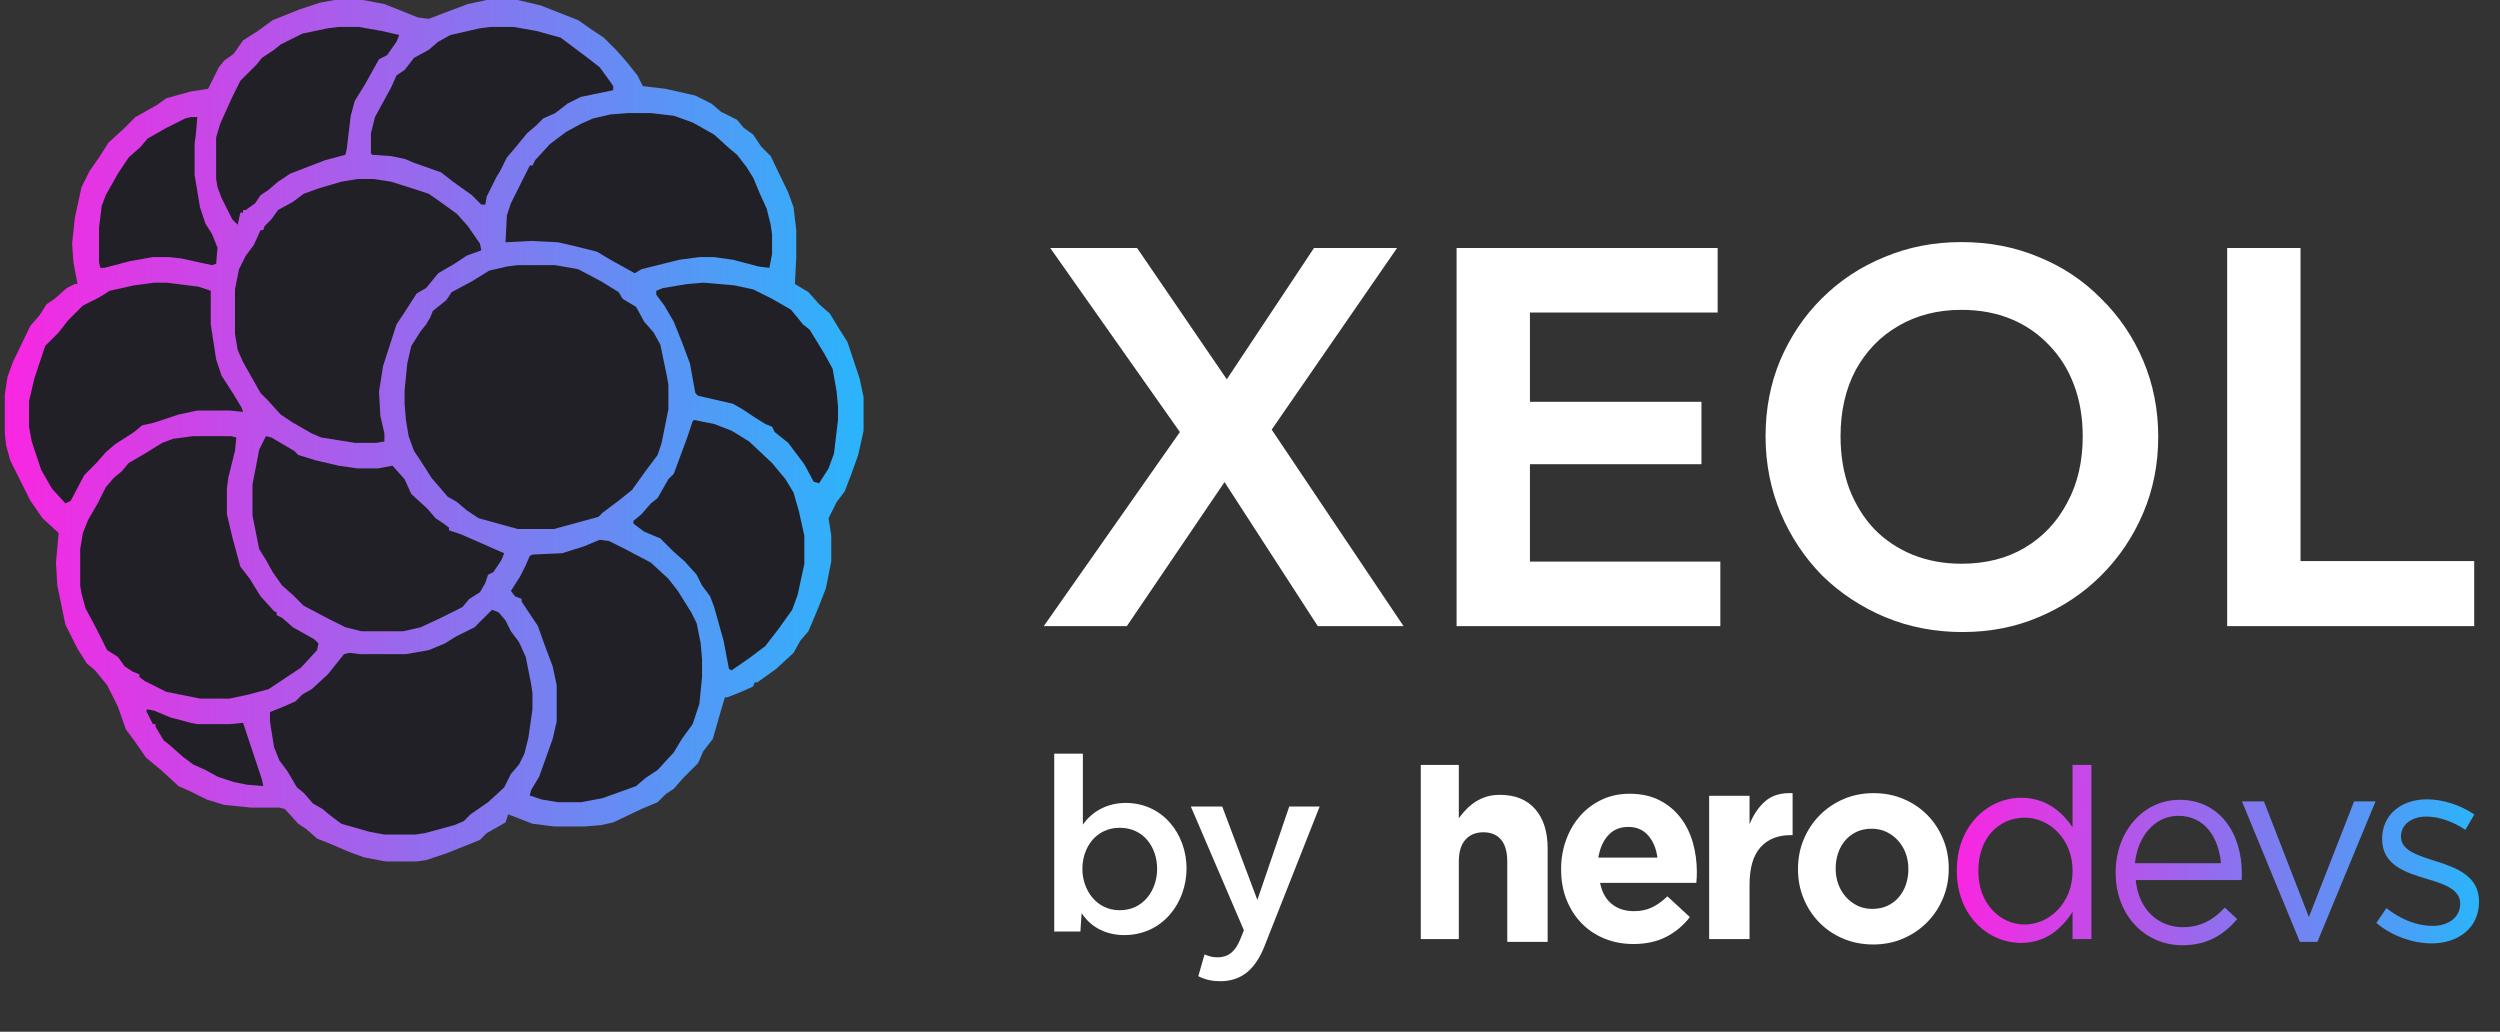 <svg width="441" height="182" viewBox="0 0 441 182" fill="none" xmlns="http://www.w3.org/2000/svg">
<rect x="0" y="0" width="441" height="182" fill="#333333" stroke="none"/>
<g clip-path="url(#clip0_11462_5417)">
<path d="M232.455 110.449L213.236 80.751H211.333L185.263 43.747H200.582L219.706 71.737H221.609L247.583 110.449H232.455ZM184.122 110.449L209.145 74.773L218.659 81.13L198.774 110.449H184.122ZM222.275 78.758L212.76 72.401L231.789 43.747H246.441L222.275 78.758ZM256.942 110.449V43.747H269.881V110.449H256.942ZM266.456 110.449V99.063H303.467V110.449H266.456ZM266.456 81.889V70.883H300.137V81.889H266.456ZM266.456 55.133V43.747H302.992V55.133H266.456ZM346.175 111.493C341.29 111.493 336.723 110.607 332.474 108.836C328.287 107.065 324.609 104.629 321.437 101.53C318.329 98.367 315.887 94.698 314.111 90.524C312.335 86.286 311.447 81.763 311.447 76.956C311.447 72.148 312.303 67.689 314.016 63.577C315.792 59.402 318.234 55.765 321.342 52.666C324.514 49.503 328.192 47.068 332.379 45.36C336.565 43.589 341.1 42.703 345.984 42.703C350.932 42.703 355.499 43.589 359.685 45.36C363.872 47.068 367.519 49.503 370.627 52.666C373.799 55.765 376.272 59.402 378.048 63.577C379.824 67.752 380.712 72.243 380.712 77.05C380.712 81.858 379.824 86.349 378.048 90.524C376.272 94.698 373.799 98.367 370.627 101.53C367.519 104.629 363.872 107.065 359.685 108.836C355.562 110.607 351.059 111.493 346.175 111.493ZM345.984 99.443C350.298 99.443 354.04 98.494 357.211 96.596C360.383 94.698 362.857 92.074 364.633 88.721C366.473 85.368 367.392 81.447 367.392 76.956C367.392 73.666 366.884 70.662 365.87 67.942C364.855 65.222 363.396 62.881 361.493 60.92C359.59 58.896 357.339 57.347 354.738 56.271C352.137 55.196 349.219 54.658 345.984 54.658C341.798 54.658 338.087 55.607 334.852 57.505C331.681 59.339 329.176 61.932 327.336 65.285C325.56 68.638 324.672 72.528 324.672 76.956C324.672 80.308 325.18 83.376 326.194 86.159C327.273 88.943 328.731 91.315 330.571 93.275C332.474 95.236 334.725 96.754 337.326 97.83C339.99 98.905 342.877 99.443 345.984 99.443ZM392.872 110.449V43.747H405.812V110.449H392.872ZM402.387 110.449V98.968H436.449V110.449H402.387Z" fill="white"/>
<path d="M59.021 0H64.007L67.806 0.712L73.742 3.087L75.642 3.324L78.728 2.137L82.527 0.712L85.852 0H91.313L95.349 0.95L101.997 3.562L104.372 5.224L106.509 6.648L108.883 9.023L110.545 10.922L112.444 13.296L113.394 15.196L117.431 15.671L122.654 16.858L125.503 18.283L127.166 19.707L130.015 21.132L131.202 22.556L132.864 23.744L134.289 25.881L135.951 27.543L139.037 33.953L139.987 36.565L140.462 40.602V45.35L140.225 50.099L142.599 51.524L144.498 53.661L146.398 55.323L147.823 57.697L149.485 60.309L151.622 66.72L152.334 70.044V75.98L151.384 80.254L150.197 83.578L149.01 86.664L147.585 88.564L146.16 91.413L146.635 94.5V99.011L145.686 103.76L144.498 106.847L143.311 109.696L142.599 111.358L141.174 113.02L139.987 115.157L136.9 118.006L133.576 120.38H133.101L132.864 121.093L130.727 122.043L128.353 122.992H127.878L127.166 125.367L125.741 130.353L124.079 132.49L123.129 134.627L120.517 137.238L118.855 139.138L117.431 140.088L116.006 141.512L113.157 142.7L108.171 145.074L106.034 145.549L103.184 145.786H97.723L93.924 145.311L89.65 143.649L89.176 145.074L85.852 146.973L84.664 148.161L78.728 150.535L75.167 151.722L73.505 151.96H68.044L64.245 151.247L61.633 150.298L58.309 148.873L55.934 147.923L54.035 146.261L52.61 145.311L50.236 142.7L49.286 142.462H44.3L39.551 141.987L36.465 141.037L33.615 139.613L31.479 138.663L28.392 135.814L25.78 133.677L23.643 130.59L22.218 128.691L20.794 124.654L18.894 120.855L16.757 118.244L15.333 117.056L13.671 114.445L11.534 110.171L10.109 103.285L9.872 99.249L10.347 94.025L7.497 91.413L5.36 88.326L1.799 81.203L1.087 78.592L0.849 76.455V69.569L1.324 66.482L2.274 63.87L5.36 57.46L7.022 55.56L8.21 53.661L9.634 52.711L11.771 50.812L13.196 50.099H13.671L12.958 46.3L12.721 42.976L13.196 38.465L14.383 33.004L15.808 30.154L17.47 27.78L19.132 25.168L21.981 22.556L23.881 20.657L27.68 18.52L29.341 17.333L33.615 16.146L36.702 15.671L38.602 11.872L39.551 10.685L41.213 9.497L42.875 7.123L45.487 5.461L48.099 3.562L52.848 1.662L56.409 0.475L59.021 0Z" fill="url(#paint0_linear_11462_5417)"/>
<path d="M91.312 46.775H97.961L101.997 47.488L106.033 49.625L109.12 51.524L109.832 52.711L112.207 54.136L113.631 56.748L115.293 58.647L116.481 60.784L117.668 66.483L117.905 67.907V72.181L116.718 78.117L116.006 80.254L113.869 83.103L111.494 86.427L109.12 88.327L106.271 90.464L105.559 91.176L97.723 93.313H91.312L84.427 91.413L82.29 89.989L80.628 88.564L78.966 87.615L76.116 84.29L74.454 81.679L73.03 79.542L72.08 76.93L71.605 74.081L71.368 71.231V68.857L71.843 64.108L72.555 61.022L74.217 58.41L75.167 57.223L75.879 56.035L76.354 54.848L78.728 52.949L79.678 51.524L83.24 49.625L86.326 47.725L89.413 47.013L91.312 46.775Z" fill="#222027"/>
<path d="M63.057 31.578H65.907L68.993 32.053L73.505 33.478L75.642 34.19L78.016 35.852L80.628 37.752L82.527 39.888L84.664 42.975L84.902 44.162L82.29 45.112L80.153 46.537L77.304 48.199L75.167 50.81L73.505 51.76L71.368 55.084L69.943 57.221L67.569 64.582L66.856 69.093L67.094 73.367L67.806 76.454V77.878L66.382 78.116H62.583L56.647 77.166L54.985 76.454L51.66 74.554L49.523 73.13L47.149 70.518L45.962 69.331L42.875 63.87L41.926 61.733L41.451 58.883V51.048L42.163 47.486L43.35 45.112L44.775 43.212L45.962 40.601H46.437L46.674 39.888L47.861 38.701L49.049 37.039L51.66 35.615L53.56 34.19L56.172 33.24L60.208 32.053L63.057 31.578Z" fill="#222027"/>
<path d="M86.801 107.559L87.988 108.033L89.175 109.458L90.125 111.358L91.55 113.257L92.737 115.869L93.687 120.618L93.924 122.28V125.129L93.212 130.115L92.5 132.964L91.55 134.864L90.125 136.526L88.938 138.9L86.089 141.512L83.002 143.649L81.815 144.836L80.153 145.548L74.929 146.973L73.267 147.211H67.806L65.194 146.736L60.208 145.311L58.309 143.886L56.884 142.699L55.222 141.749L53.56 139.85L52.373 138.9L50.711 136.051L49.286 134.152L48.336 131.777L47.624 127.266V125.604L49.998 124.654L52.135 123.704L53.322 122.517L54.985 121.567L57.834 118.956L60.683 115.394L61.633 115.157L63.532 115.394H71.605L75.642 114.682L78.491 113.495L80.39 112.307L83.714 110.645L85.614 108.746L86.801 107.559Z" fill="#222027"/>
<path d="M34.09 76.93H40.738L41.688 77.167L41.451 79.541L40.264 84.29L40.026 86.19V90.701L40.976 94.737L42.401 99.961L44.062 102.098L45.962 105.185L48.336 107.796L48.811 108.034V108.509L49.761 108.984L51.66 110.646L55.459 112.783L56.172 113.495L55.934 114.682L53.085 117.769L47.387 121.568L43.825 122.518L40.501 123.23H35.277L29.341 122.043L25.543 120.143L24.593 119.431V118.956L23.405 118.481L21.981 117.531L20.794 115.869L18.894 114.682L16.995 110.883L15.095 107.322L14.383 104.71L14.146 103.285V96.874L14.62 94.025L15.57 91.651L17.232 88.802L18.657 85.952L20.081 84.29L21.506 83.103L22.693 81.678L25.543 80.016L28.629 78.117L30.529 77.405L34.09 76.93Z" fill="#222027"/>
<path d="M105.796 95.213L107.458 95.45L110.308 96.875L114.819 99.249L117.906 102.099L119.568 104.235L121.942 108.034L122.892 109.934L123.604 113.496L123.842 116.345V119.431L123.367 124.18L122.179 127.742L120.28 130.354L118.855 132.728L116.006 135.815L113.869 137.239L112.207 138.664L106.271 140.801L102.472 141.513H98.436L95.587 141.038L93.45 140.326L93.687 139.376L95.112 137.002L97.486 130.354L98.198 127.267V120.856L97.486 117.532L96.061 113.733L94.874 110.409L92.025 106.135V105.66L90.838 105.185L90.126 104.235L91.787 101.624L92.737 99.724L93.45 98.062L93.924 97.825L99.148 97.587L102.947 96.4L105.796 95.213Z" fill="#222027"/>
<path d="M110.783 19.945H114.819L118.855 20.42L122.18 21.607L125.978 23.744L128.59 26.119L130.015 27.306L131.677 29.443L132.864 31.342L134.051 34.191L135.239 36.803L135.951 39.653L136.188 41.315V44.876L135.713 47.251L133.814 47.013L129.303 45.826L125.978 45.351H123.367L119.805 45.826L113.157 47.488L111.97 48.2L107.696 45.826L105.321 44.401L101.522 43.452L98.436 42.739L93.687 42.502L89.176 42.739L89.413 37.99L90.126 35.854L93.45 29.205H93.924L94.399 28.256L97.011 25.406L99.86 23.269L102.472 21.845L104.609 20.895L107.696 20.183L110.783 19.945Z" fill="#222027"/>
<path d="M46.912 76.93L47.862 77.167L51.898 79.541L52.61 80.254L55.697 81.204L59.734 82.153L63.058 82.628H66.619L69.231 82.153L71.368 84.528L72.555 87.139L75.404 89.751L76.829 91.413L78.254 92.363L79.203 93.075V93.55L81.34 94.263L85.139 95.925L87.276 96.874L88.938 97.587L88.463 98.774L87.039 100.911L86.089 101.386L85.614 102.81L84.664 104.472L82.765 105.66L81.578 107.084L77.779 108.984L74.217 110.646L71.13 111.358H63.77L60.921 110.646L58.072 109.221L53.56 106.847L51.661 104.947L49.761 103.285L48.099 100.911L46.912 98.774L45.725 96.874L44.538 90.939V85.477L45.725 79.304L46.912 76.93Z" fill="#222027"/>
<path d="M27.205 49.861H29.342L35.04 50.574L37.177 51.286V57.222L38.127 63.395L39.077 66.245L41.213 69.569L42.638 71.943L42.876 72.655L40.501 72.418H34.803L31.479 73.13L27.205 74.555L25.068 75.03L23.643 76.217L20.319 78.354L18.657 79.778L16.995 81.678L14.858 83.815L12.484 88.326L11.534 88.801L9.159 86.189L7.26 82.865L5.598 77.879L5.123 75.267V70.756L6.073 66.719L7.972 61.021L10.347 58.647L12.009 56.51L14.62 53.898L17.47 52.473L19.369 51.286L23.643 50.336L27.205 49.861Z" fill="#222027"/>
<path d="M86.564 4.748H90.6L94.637 5.46L98.911 6.648L103.659 10.209L105.796 11.871L107.696 14.483L108.171 15.195V15.908L102.472 17.095L100.098 18.282L97.961 19.944L95.824 20.894L94.637 22.081L92.975 23.506L90.838 26.117L89.413 27.779L88.226 30.154L87.514 31.341L85.852 34.665L85.614 36.09H84.902L83.24 34.428L79.916 32.053L77.779 30.391L73.03 28.729L71.368 28.017L68.994 27.542L65.67 27.305L65.432 27.067V23.506L66.144 20.656L68.994 15.433L69.943 13.296L71.368 12.346L73.03 10.209L75.642 8.784L77.304 7.36L79.441 6.173L84.665 4.985L86.564 4.748Z" fill="#222027"/>
<path d="M122.417 74.08L125.978 74.792L129.065 75.98L132.152 77.879L136.188 81.678L138.562 84.527L139.987 86.902L140.937 90.226L141.886 94.5V99.486L140.699 104.947L139.749 107.559L137.375 110.883L135.001 113.969L132.152 116.106L129.065 118.243L128.59 118.006L127.64 113.02L125.978 107.084L125.266 105.184L123.841 103.285L122.891 101.385L120.755 99.011L118.855 97.349L116.481 94.975L113.631 93.787L111.732 92.363V91.888L113.157 90.701L114.819 88.801L116.006 87.851L117.905 84.527L118.855 83.578L121.229 77.167L122.179 74.317L122.417 74.08Z" fill="#222027"/>
<path d="M124.079 49.861L129.54 50.336L132.864 51.048L136.188 52.711L139.512 54.61L141.649 57.222L142.836 58.172L145.448 62.446L146.873 65.057L147.585 69.094L147.823 71.706V74.08L147.11 80.016L146.16 82.628L144.498 85.239L143.549 85.002L141.887 81.915L139.037 78.116L136.663 76.217L136.188 75.267L135.001 74.792L133.101 73.605L130.965 72.18L129.302 71.231L123.129 69.806L122.654 69.331L121.704 64.108L120.28 60.309L118.855 56.747L117.193 53.898L115.769 51.998V51.286L116.956 50.811L121.23 50.099L124.079 49.861Z" fill="#222027"/>
<path d="M59.733 4.748H63.295L67.331 5.46L70.418 6.173L69.943 7.36L68.281 9.734L66.856 10.447L64.482 14.72L62.583 17.807L61.87 20.419L61.158 26.355L60.92 27.305L57.359 28.254L51.185 30.629L49.049 32.053L47.386 33.478L45.962 34.428L45.012 35.852L43.35 37.039H42.875V37.514H42.4L41.925 39.651L40.976 38.702L39.076 34.903L38.364 33.003L38.127 31.578V24.218L38.839 21.843L40.976 17.095L42.4 14.245L45.25 11.396L46.199 10.209L48.336 8.784L49.523 7.835L53.322 5.935L57.834 4.985L59.733 4.748Z" fill="#222027"/>
<path d="M33.615 20.656H34.803L34.565 23.506L34.328 25.405V30.866L35.278 36.565L36.227 39.414L37.414 41.313L38.364 43.688L38.127 46.537L37.414 46.774L31.953 45.587L29.816 45.35H26.967L22.931 46.062L18.419 47.249H17.707L17.47 46.299V40.126L17.945 36.327L18.657 34.428L20.794 30.629L22.693 27.779L24.83 25.88L26.017 24.455L29.342 22.556L32.666 20.894L33.615 20.656Z" fill="#222027"/>
<path d="M26.017 125.129L27.204 125.366L30.054 126.554L33.615 127.503L34.802 127.741H40.501L42.875 127.503L46.199 137.476L46.437 138.663L43.587 138.425L41.213 137.95L38.364 137.001L36.227 135.814L34.09 134.864L32.191 133.439L30.054 131.54L28.866 130.59L27.442 128.216V127.741H26.967L25.78 125.366L26.017 125.129Z" fill="#222027"/>
</g>
<g clip-path="url(#clip1_11462_5417)">
<path fill-rule="evenodd" clip-rule="evenodd" d="M357.178 163.084C352.81 163.084 348.981 159.418 348.981 153.684V153.59C348.981 147.715 352.674 144.238 357.178 144.238C361.502 144.238 365.6 147.997 365.6 153.59V153.684C365.6 159.277 361.502 163.084 357.178 163.084ZM376.611 152.272C377.067 147.473 380.162 143.911 384.259 143.911C388.948 143.911 391.406 147.806 391.771 152.272H376.611ZM384.943 166.74C389.404 166.74 392.272 164.888 394.64 162.132L392.454 160.09C390.543 162.18 388.267 163.557 385.034 163.557C380.846 163.557 377.249 160.565 376.749 155.245H395.414C395.459 154.817 395.459 154.532 395.459 154.057C395.459 146.884 391.453 141.088 384.488 141.088C377.978 141.088 373.198 146.789 373.198 153.867V153.962C373.198 161.562 378.479 166.74 384.943 166.74ZM405.694 166.145H408.792L419.045 141.371H415.263L407.288 161.77L399.359 141.371H395.485L405.694 166.145ZM428.924 166.416C433.614 166.416 437.302 163.708 437.302 159.052V159.023C437.302 154.554 433.341 153.064 429.657 151.91C426.479 150.901 423.532 149.988 423.532 147.633V147.562C423.532 145.547 425.283 144.047 428.023 144.047C430.269 144.047 432.739 144.937 434.895 146.39L436.467 143.672C434.086 142.032 430.943 141.001 428.113 141.001C423.532 141.001 420.208 143.766 420.208 147.937V148.032C420.208 152.583 424.339 153.924 428.057 155.026C431.179 155.935 433.978 156.894 433.978 159.384V159.432C433.978 161.808 431.929 163.328 429.107 163.328C426.329 163.328 423.506 162.187 420.957 160.192L419.182 162.805C421.822 165.038 425.555 166.416 428.924 166.416ZM356.516 166.332C360.874 166.332 363.674 163.815 365.6 160.87V165.65H368.924V134.93H365.6V145.953C363.765 143.198 360.92 140.728 356.516 140.728C350.826 140.728 345.182 145.479 345.182 153.506V153.602C345.182 161.677 350.826 166.332 356.516 166.332Z" fill="url(#paint1_linear_11462_5417)"/>
<path fill-rule="evenodd" clip-rule="evenodd" d="M288.126 166.525C286.305 166.525 284.613 166.208 283.05 165.575C281.488 164.941 280.137 164.038 278.998 162.867C277.86 161.695 276.973 160.309 276.336 158.71C275.698 157.111 275.38 155.33 275.38 153.366V153.271C275.38 151.466 275.676 149.756 276.267 148.141C276.859 146.526 277.686 145.116 278.748 143.913C279.81 142.709 281.078 141.759 282.55 141.062C284.022 140.366 285.653 140.018 287.444 140.018C289.477 140.018 291.237 140.397 292.724 141.158C294.212 141.917 295.448 142.939 296.435 144.222C297.421 145.504 298.149 146.977 298.62 148.639C299.09 150.302 299.326 152.036 299.326 153.841C299.326 154.126 299.318 154.427 299.303 154.744C299.287 155.06 299.265 155.393 299.234 155.741H282.254C282.588 157.388 283.278 158.631 284.325 159.47C285.372 160.309 286.67 160.729 288.218 160.729C289.371 160.729 290.402 160.523 291.313 160.111C292.224 159.7 293.165 159.035 294.136 158.116L298.096 161.774C296.943 163.262 295.546 164.427 293.908 165.266C292.269 166.105 290.342 166.525 288.126 166.525ZM292.37 151.282C292.157 149.667 291.611 148.361 290.73 147.363C289.85 146.365 288.682 145.867 287.225 145.867C285.768 145.867 284.592 146.357 283.697 147.34C282.802 148.321 282.217 149.635 281.944 151.282H292.37ZM301.496 140.381H308.619V145.41C309.3 143.702 310.233 142.337 311.418 141.313C312.603 140.288 314.203 139.822 316.216 139.916V147.318H315.861C313.61 147.318 311.84 148.032 310.551 149.46C309.263 150.887 308.619 153.106 308.619 156.117V165.651H301.496V140.381ZM330.416 166.605C328.521 166.605 326.764 166.262 325.143 165.577C323.524 164.891 322.125 163.95 320.948 162.754C319.772 161.558 318.847 160.155 318.175 158.544C317.502 156.934 317.166 155.203 317.166 153.354V153.258C317.166 151.408 317.502 149.678 318.175 148.068C318.847 146.457 319.779 145.045 320.971 143.834C322.163 142.622 323.569 141.664 325.19 140.963C326.809 140.261 328.582 139.911 330.508 139.911C332.403 139.911 334.16 140.253 335.78 140.939C337.4 141.625 338.799 142.566 339.975 143.762C341.152 144.958 342.076 146.361 342.748 147.971C343.421 149.582 343.757 151.313 343.757 153.162V153.258C343.757 155.108 343.421 156.838 342.748 158.448C342.076 160.059 341.144 161.47 339.952 162.682C338.76 163.894 337.354 164.852 335.734 165.553C334.115 166.255 332.342 166.605 330.416 166.605ZM330.27 160.329C331.278 160.329 332.17 160.146 332.949 159.78C333.727 159.413 334.391 158.912 334.94 158.275C335.49 157.638 335.91 156.897 336.199 156.053C336.49 155.209 336.635 154.309 336.635 153.353V153.258C336.635 152.303 336.482 151.402 336.177 150.558C335.872 149.714 335.429 148.966 334.849 148.313C334.269 147.66 333.582 147.143 332.788 146.76C331.995 146.378 331.125 146.187 330.178 146.187C329.171 146.187 328.278 146.37 327.5 146.736C326.721 147.102 326.058 147.604 325.508 148.241C324.959 148.878 324.539 149.619 324.248 150.463C323.959 151.307 323.814 152.207 323.814 153.163V153.258C323.814 154.213 323.966 155.114 324.272 155.958C324.577 156.801 325.02 157.55 325.6 158.203C326.18 158.856 326.859 159.373 327.637 159.756C328.416 160.138 329.293 160.329 330.27 160.329ZM257.336 134.931V144.327C257.736 143.781 258.175 143.266 258.653 142.767C259.131 142.276 259.662 141.841 260.248 141.453C260.833 141.073 261.48 140.772 262.189 140.542C262.898 140.32 263.699 140.21 264.592 140.21C267.274 140.21 269.346 141.049 270.81 142.727C272.273 144.406 273.005 146.718 273.005 149.663V166.147H265.883V151.975C265.883 150.273 265.517 148.982 264.786 148.119C264.055 147.248 263.019 146.813 261.678 146.813C260.338 146.813 259.278 147.248 258.501 148.119C257.724 148.982 257.336 150.273 257.336 151.975V165.651H250.213V134.931H257.336Z" fill="white"/>
</g>
<path d="M185.965 132.951H191.02V145.472C192.734 142.985 195.504 141.636 198.581 141.636C205.13 141.636 209.306 147.159 209.306 153.187C209.306 159.216 205.13 164.949 198.317 164.949C195.196 164.949 192.471 163.642 190.8 161.071L190.58 164.317H185.965V132.951ZM197.526 146.02C193.35 146.02 190.932 149.477 190.932 153.272C190.932 156.939 193.35 160.565 197.526 160.565C201.702 160.565 204.119 157.024 204.119 153.272C204.119 149.519 201.789 146.02 197.526 146.02ZM210.063 142.268H215.601L221.799 158.752L227.426 142.268H232.789L223.03 166.973C221.624 170.472 219.426 173.086 215.25 173.086C213.887 173.086 212.612 172.833 211.381 172.201L212.48 168.364C212.788 168.491 213.184 168.617 213.579 168.744C213.975 168.828 214.371 168.87 214.766 168.87C216.876 168.87 217.975 167.605 218.722 165.835L219.426 164.106L210.063 142.268Z" fill="white"/>
<defs>
<linearGradient id="paint0_linear_11462_5417" x1="0.849" y1="70.135" x2="152.358" y2="70.852" gradientUnits="userSpaceOnUse">
<stop stop-color="#F926E1"/>
<stop offset="1" stop-color="#2AB5FB"/>
</linearGradient>
<linearGradient id="paint1_linear_11462_5417" x1="345.182" y1="152.058" x2="437.302" y2="150.792" gradientUnits="userSpaceOnUse">
<stop stop-color="#F926E1"/>
<stop offset="1" stop-color="#2AB5FB"/>
</linearGradient>
<clipPath id="clip0_11462_5417">
<rect width="439.301" height="151.96" fill="white" transform="translate(0.849)"/>
</clipPath>
<clipPath id="clip1_11462_5417">
<rect width="189.525" height="62.432" fill="white" transform="translate(250.626 119.568)"/>
</clipPath>
</defs>
</svg>
